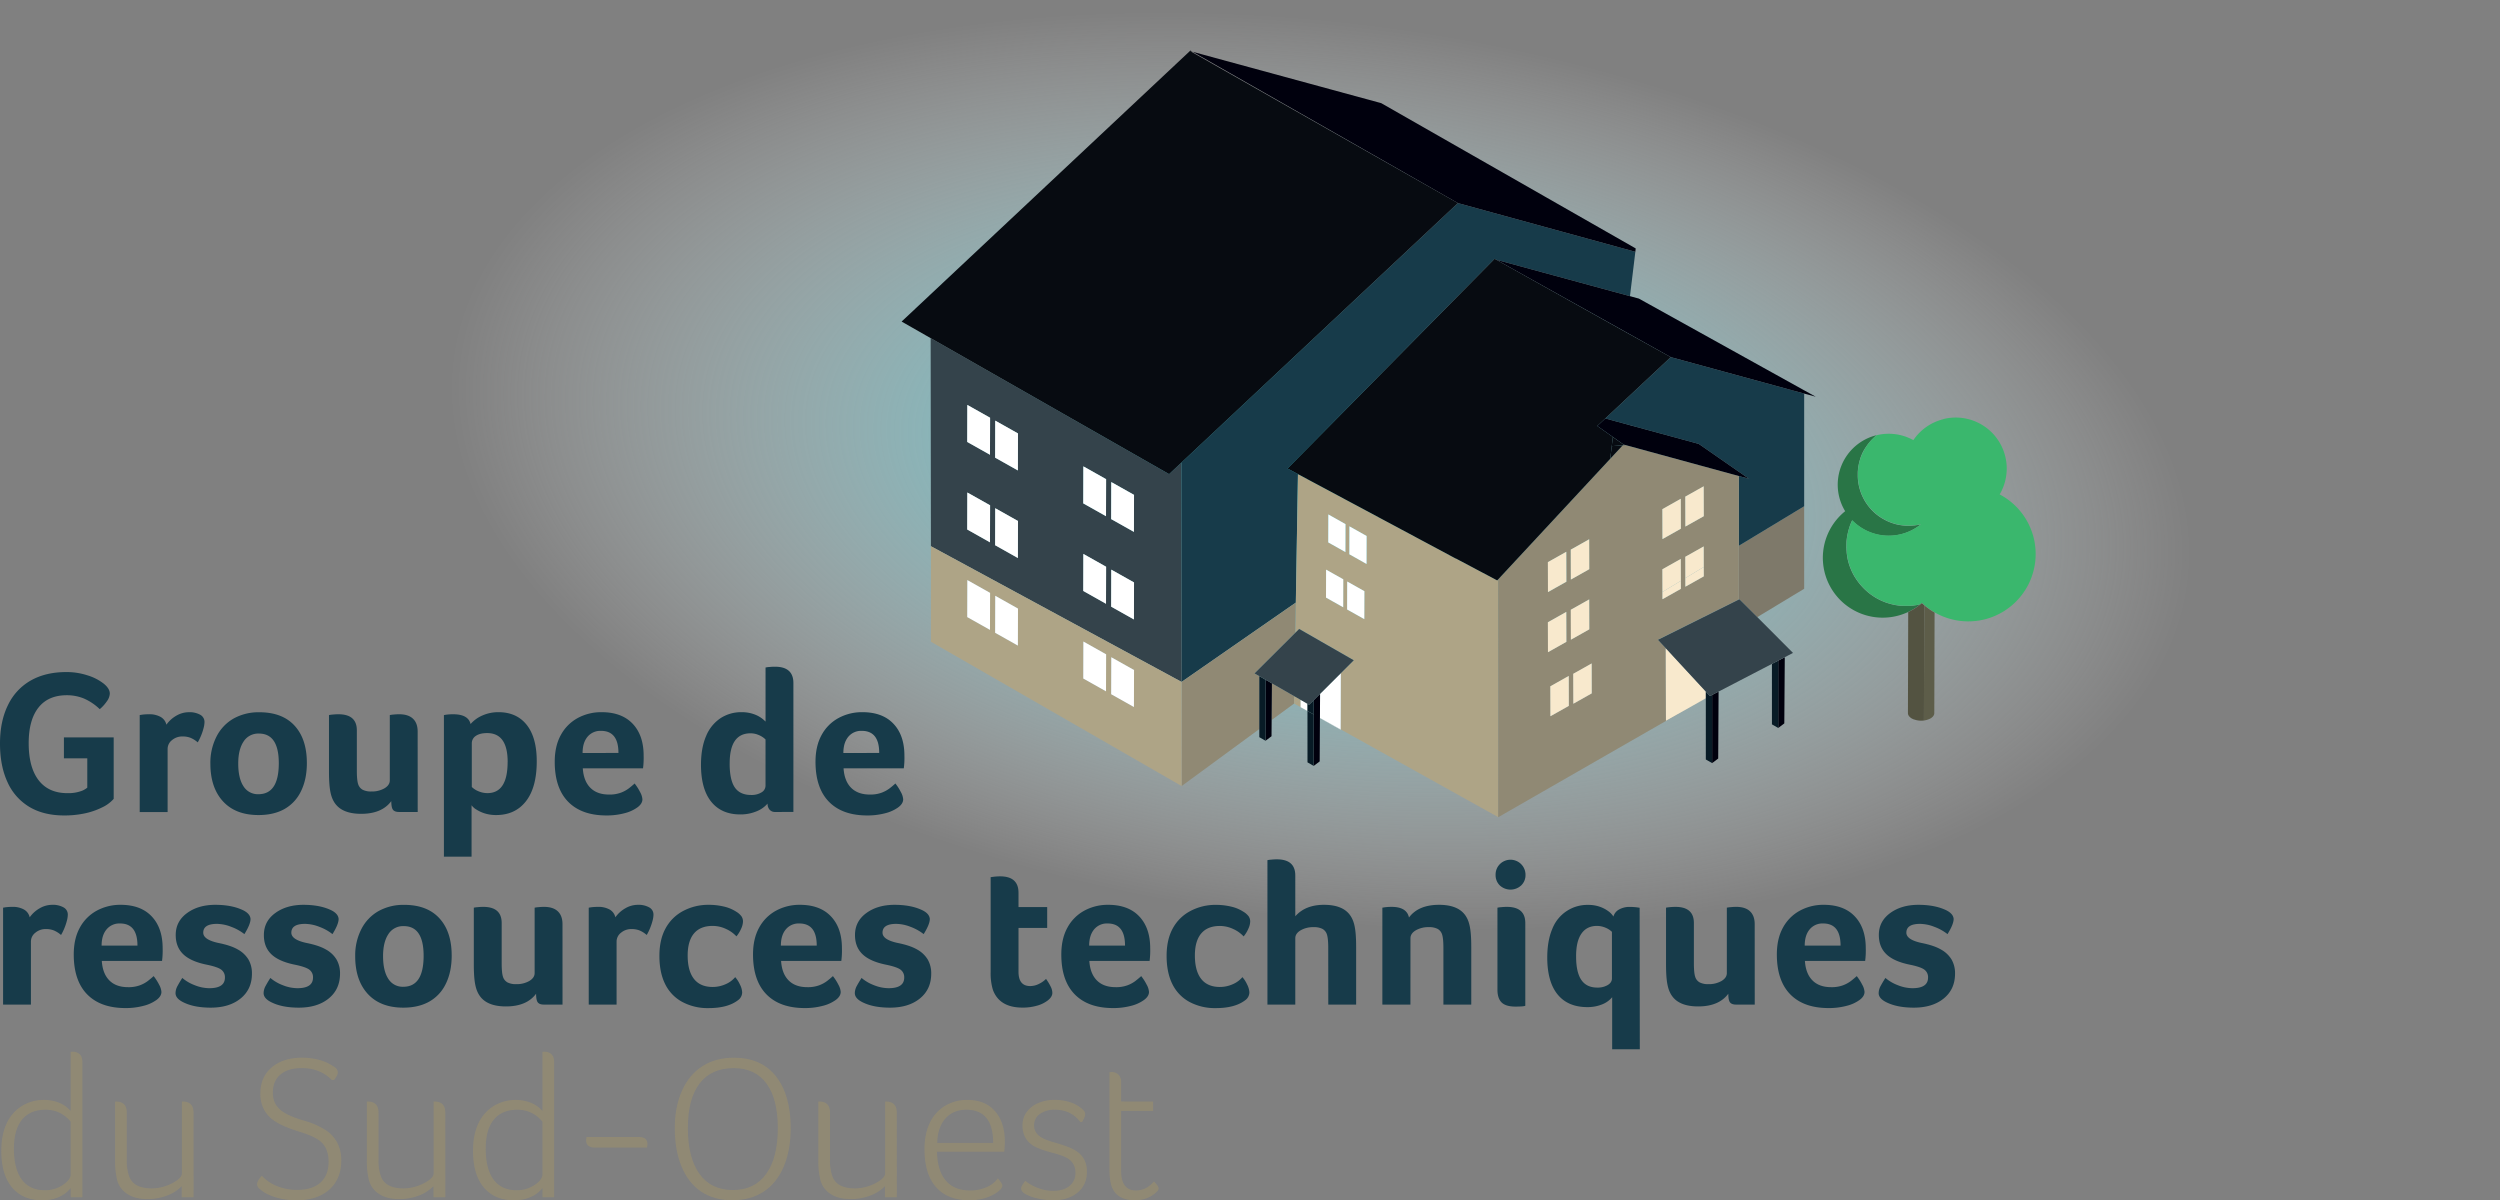 <svg xmlns="http://www.w3.org/2000/svg" xmlns:xlink="http://www.w3.org/1999/xlink" viewBox="0 0 1923.18 923.33"><rect x="0" y="0" width="1923.18" height="923.33" fill="#808080" stroke="none"/><defs><radialGradient id="D&#xE9;grad&#xE9;_sans_nom_2" cx="494.5" cy="729.98" r="824.63" gradientTransform="matrix(0, 0.82, -0.42, 0, 1321.51, -44.37)" gradientUnits="userSpaceOnUse"><stop offset="0" stop-color="#3cc1cd"></stop><stop offset="1" stop-color="#fff" stop-opacity="0"></stop></radialGradient></defs><g id="Layer_2" data-name="Layer 2"><g id="Calque_1" data-name="Calque 1"><ellipse cx="1015.99" cy="361.11" rx="344.35" ry="913.63" transform="translate(527.68 1322.46) rotate(-82.64)" style="fill:url(#D&#xE9;grad&#xE9;_sans_nom_2)"></ellipse><path d="M1474.67,465.45l-1.5.25-.63.1c-.61.08-1.22.15-1.84.21l-1,.07-1,.07-.83,0H1467c-.8,0-1.6,0-2.4,0l-.43,0-1.38-.08-.36,0c-1.46-.13-2.9-.32-4.32-.58l-.44-.08c-.45-.09-.89-.17-1.33-.27l-.32-.08c-.76-.17-1.52-.37-2.27-.58l-.76-.22-1-.31-1-.34-.79-.28c-.57-.21-1.14-.44-1.71-.68l-.51-.22-1.38-.63-.48-.23c-1.22-.59-2.42-1.24-3.59-1.94l-.24-.15c-.53-.32-1-.65-1.55-1l-.25-.17c-1.13-.76-2.22-1.57-3.28-2.44l-.42-.34-1.11-1-.48-.43c-.45-.41-.89-.83-1.33-1.26l-.65-.67c-.22-.23-.44-.45-.65-.68s-.53-.57-.78-.86l-.43-.5c-.79-.91-1.55-1.86-2.26-2.84l0,0c-.44-.6-.86-1.21-1.27-1.83-.07-.11-.14-.23-.22-.34-.32-.5-.64-1-1-1.53l-.41-.73c-.22-.39-.44-.78-.65-1.17s-.4-.78-.59-1.18c-.13-.25-.26-.51-.38-.76-.25-.55-.49-1.09-.73-1.64l-.15-.36a45.47,45.47,0,0,1-2.49-8.09c0-.06,0-.11,0-.16-.1-.5-.19-1-.28-1.5l0-.2c-.15-.89-.28-1.79-.37-2.69,0-.15,0-.29,0-.44q-.06-.57-.09-1.14l-.06-.84c0-.34,0-.68-.05-1s0-.87,0-1.3,0-.73,0-1.09,0-.88.05-1.32c0-.27,0-.53,0-.8,0-.42.06-.83.1-1.25,0-.24,0-.48.07-.72.07-.61.14-1.22.23-1.83l.12-.66c.06-.42.14-.83.22-1.25s.11-.57.17-.85.15-.7.24-1.05l.21-.9q.21-.79.45-1.59c.11-.39.24-.78.36-1.16,0-.13.08-.26.13-.39h0s0-.08,0-.12a45.75,45.75,0,0,1,2.07-5.1c.1-.21.21-.41.31-.61-.11.2-.19.42-.29.63a39.23,39.23,0,0,0,52.81,3.05c-.83.21-1.67.37-2.5.52l-.62.1c-.74.12-1.49.23-2.23.3a2.48,2.48,0,0,1-.27,0c-.89.09-1.77.14-2.66.17h-.15c-.76,0-1.52,0-2.27,0h-.45a37.39,37.39,0,0,1-5.3-.61l-.19,0a39.11,39.11,0,0,1-5-1.31l-.4-.13c-.71-.25-1.42-.51-2.12-.8l-.29-.11c-.74-.31-1.47-.65-2.2-1l-.58-.31c-.56-.28-1.1-.58-1.64-.89l-.59-.33c-.66-.4-1.31-.81-2-1.25l-.55-.39c-.52-.36-1-.74-1.52-1.13l-.51-.39c-.63-.52-1.25-1.05-1.86-1.61l-.24-.23c-.58-.54-1.14-1.09-1.68-1.66l-.23-.24a40.53,40.53,0,0,1-3-3.63v0q-.55-.76-1.08-1.56l-.19-.29-.14-.23-.1.09.1-.09c-.23-.36-.45-.71-.66-1.07h0c-.12-.2-.23-.41-.35-.62s-.38-.66-.55-1-.34-.66-.51-1-.21-.44-.32-.66c-.22-.46-.42-.93-.62-1.4l-.13-.3a39.06,39.06,0,0,1-2.39-8.32v-.06c-.15-.87-.27-1.75-.36-2.63,0,0,0-.07,0-.11-.09-.88-.15-1.75-.17-2.63,0-.1,0-.2,0-.3,0-.76,0-1.52,0-2.28,0-.15,0-.29,0-.43,0-.84.1-1.67.19-2.5,0-.12,0-.23,0-.34.09-.74.2-1.48.33-2.21,0-.16,0-.31.08-.46.16-.85.34-1.69.55-2.52l0,0c.21-.84.46-1.67.74-2.5a1,1,0,0,1,0-.14h0l0-.1a38.16,38.16,0,0,1,2-4.87c0-.1.1-.19.14-.29A39,39,0,0,1,1436,343l.22-.31c.45-.64.92-1.28,1.42-1.9l.14-.19c.54-.66,1.1-1.3,1.68-1.94l.3-.31q.72-.76,1.5-1.5l.43-.4c.61-.57,1.24-1.13,1.9-1.67a39.21,39.21,0,0,0-24.16,58.47l-.16.13a46,46,0,1,0,58.08,71.46q-1,.25-2,.45Z" style="fill:#297546"></path><path d="M1495.06,322.45a39.26,39.26,0,0,0-23.17,16.13,39,39,0,0,0-28.3-3.76c-.66.53-1.29,1.09-1.91,1.67l-.43.4q-.78.74-1.5,1.5l-.3.31c-.58.63-1.14,1.28-1.68,1.94l-.14.19c-.5.62-1,1.26-1.42,1.9l-.22.31a40.19,40.19,0,0,0-2.66,4.47c0,.1-.09.19-.14.29a38.41,38.41,0,0,0-2,4.87,2.25,2.25,0,0,0-.08.24c-.28.83-.53,1.66-.74,2.5l0,0c-.21.83-.39,1.67-.55,2.52,0,.15-.06.3-.08.46-.13.73-.24,1.47-.33,2.21,0,.11,0,.22,0,.34-.09.83-.15,1.66-.19,2.5,0,.14,0,.28,0,.43,0,.76,0,1.52,0,2.28,0,.1,0,.2,0,.3,0,.88.08,1.75.17,2.63,0,0,0,.07,0,.11.09.88.21,1.76.36,2.63v.06c.15.91.34,1.81.56,2.7a39.7,39.7,0,0,0,1.83,5.62l.13.3c.2.47.41.94.62,1.4.11.22.22.44.32.66s.33.66.51,1,.36.67.55,1,.23.42.35.62h0c.21.35.39.65.66,1.07h0l.14.23.19.29c.35.52.7,1.05,1.08,1.56v0q.6.81,1.23,1.59c.57.71,1.17,1.39,1.78,2l.23.24c.54.57,1.1,1.13,1.68,1.66l.24.23c.61.56,1.23,1.09,1.86,1.61l.51.39c.5.39,1,.77,1.52,1.13l.55.39c.64.44,1.29.85,2,1.25l.59.33c.54.31,1.08.61,1.64.89l.58.31c.73.35,1.46.69,2.2,1l.29.11c.7.29,1.41.55,2.12.8l.4.13a37.53,37.53,0,0,0,5,1.31l.19,0a37.39,37.39,0,0,0,5.3.61h.46c.75,0,1.5,0,2.26,0h.15c.89,0,1.77-.08,2.66-.17a2.48,2.48,0,0,0,.27,0c.74-.07,1.49-.18,2.23-.3l.62-.1c.83-.15,1.67-.31,2.5-.52a39.23,39.23,0,0,1-52.81-3.05,45.93,45.93,0,0,0-2.09,5.08c-.06.17-.11.35-.17.52-.12.38-.25.77-.36,1.16s-.31,1.06-.45,1.59l-.21.9c-.08.35-.17.7-.24,1.05s-.12.57-.17.85-.16.83-.22,1.25l-.12.66c-.09.61-.16,1.22-.23,1.83,0,.24,0,.48-.07.72,0,.42-.07.83-.1,1.25,0,.27,0,.53,0,.8,0,.44,0,.88-.05,1.32s0,.73,0,1.09,0,.86,0,1.3,0,.68.05,1l.06.84q0,.57.09,1.14c0,.15,0,.29,0,.44.1.9.22,1.8.37,2.69l0,.2c.09.5.18,1,.28,1.5,0,.05,0,.1,0,.16.1.5.22,1,.34,1.5a46.16,46.16,0,0,0,2.15,6.59l.15.36c.24.55.48,1.1.73,1.64.12.25.25.51.38.76.19.4.39.79.59,1.18s.43.78.65,1.17l.41.73c.31.51.63,1,1,1.53.08.11.15.23.22.34.41.62.83,1.23,1.27,1.83l0,0c.46.63.94,1.25,1.44,1.87.27.33.54.65.82,1l.43.5c.25.29.51.57.78.86s.43.45.65.68l.65.67c.44.43.88.85,1.33,1.26l.48.43,1.11,1,.42.34c1.06.86,2.15,1.68,3.28,2.44l.25.17c.51.34,1,.67,1.55,1l.24.15c1.17.7,2.37,1.35,3.59,1.94l.48.23,1.38.63.51.22c.57.24,1.14.46,1.71.68l.79.28,1,.34,1,.31.76.22c.75.21,1.51.41,2.27.58l.32.08c.44.1.88.19,1.33.27l.44.08c1.42.26,2.87.45,4.32.58l.36,0,1.38.08.43,0c.8,0,1.6,0,2.4,0h.91l.83,0,1-.07,1-.07c.62-.06,1.23-.13,1.84-.21l.63-.1,1.5-.25.63-.12q1-.19,2-.45l1.09-.91q.9.86,1.83,1.65a50.6,50.6,0,0,0,7.93,5.6,51.82,51.82,0,1,0,50-90.76,39.22,39.22,0,0,0-43.13-58" style="fill:#3ab76d"></path><path d="M49.17,583.34V567.26H87.46v47.28a27.24,27.24,0,0,1-9,6.62,55.85,55.85,0,0,1-13.32,4.57,74.47,74.47,0,0,1-15.68,1.58q-15.91,0-26.94-6.62A42.25,42.25,0,0,1,5.75,601.62Q0,589.17,0,572t6.15-29.62a42.88,42.88,0,0,1,17.57-18.91Q35.14,517,51.06,517a51.6,51.6,0,0,1,16.47,2.6A38.32,38.32,0,0,1,79.9,526q4.56,3.78,4.57,7.56a10.81,10.81,0,0,1-2.13,5.75,30.51,30.51,0,0,1-5.6,6.23,41.34,41.34,0,0,0-12.36-8.27,34.49,34.49,0,0,0-13-2.45q-14.34,0-21.82,9.54t-7.49,27.34q0,18.6,7.65,28.52t22.14,9.93a29.26,29.26,0,0,0,11.66-2,17.22,17.22,0,0,0,3.62-2.21V583.34Z" style="fill:#173b4a"></path><path d="M128,557.5a23.59,23.59,0,0,1,7.64-6.94,19.21,19.21,0,0,1,9.7-2.68,16.74,16.74,0,0,1,8.74,2,6.23,6.23,0,0,1,3.23,5.6,18.93,18.93,0,0,1-.71,4.65,44.32,44.32,0,0,1-1.89,5.67,38.18,38.18,0,0,1-2.6,5.28,20.66,20.66,0,0,0-5.67-3.55,16.77,16.77,0,0,0-6-1,12.25,12.25,0,0,0-8.12,2.83,8.56,8.56,0,0,0-3.38,6.78v48.54H107.47V550.09l1.89-.32a42,42,0,0,1,5.21-.31,17.52,17.52,0,0,1,8.9,2A9.11,9.11,0,0,1,128,557.5Z" style="fill:#173b4a"></path><path d="M236.06,587q0,12.45-4.49,21.59a31,31,0,0,1-12.76,13.79Q210.53,627,198.87,627q-17.66,0-27.34-10.56t-9.69-29a44.17,44.17,0,0,1,4.81-21,33.18,33.18,0,0,1,13.23-13.79,39.46,39.46,0,0,1,19.62-4.73q17.66,0,27.11,10.32T236.06,587Zm-21.59.16q0-22.85-15.28-22.85a13.34,13.34,0,0,0-11.82,6.15q-4.1,6.15-4.1,16.86,0,11.34,4,17.49a13,13,0,0,0,11.58,6.15Q214.47,610.92,214.47,587.12Z" style="fill:#173b4a"></path><path d="M321.32,624.63H307q-3.32,0-4.65-1.66c-.9-1.1-1.34-3.33-1.34-6.69q-7.26,9.76-23.17,9.77-10.08,0-15.91-3.94T254.34,610q-1.26-5.51-1.26-16.23V550.09a21.06,21.06,0,0,1,2.84-.4c1.57-.15,3-.23,4.41-.23q14.19,0,14.18,12.45v30.88q0,7.41,1,10.41a7.43,7.43,0,0,0,3.46,4.33,14.09,14.09,0,0,0,6.7,1.34,19.41,19.41,0,0,0,10.09-2.44q4.09-2.45,4.1-6.07V550.09a20.5,20.5,0,0,1,2.83-.4c1.58-.15,3-.23,4.41-.23q6.94,0,10.56,3.39t3.63,9.84Z" style="fill:#173b4a"></path><path d="M362,557a25.19,25.19,0,0,1,9.14-6.62,30,30,0,0,1,12.3-2.52q14,0,21.74,9.77t7.72,28.05q0,20-8.27,30.65T381.67,627a29.33,29.33,0,0,1-8.19-1.1,26.82,26.82,0,0,1-6.78-3,12.09,12.09,0,0,1-3.94-3.46V659H341.49V550.09l1.89-.32a41.88,41.88,0,0,1,5.2-.31Q360.24,549.46,362,557Zm28.53,29.16q0-22.23-15.76-22.22-5.52,0-8.67,2.12a6.75,6.75,0,0,0-3.15,5.91V605.4a15.71,15.71,0,0,0,5.36,3.39,17.55,17.55,0,0,0,6.62,1.34Q390.49,610.13,390.5,586.18Z" style="fill:#173b4a"></path><path d="M468.66,611.23a24.8,24.8,0,0,0,8.9-1.42,24.08,24.08,0,0,0,6.23-3.38c1.68-1.32,3.15-2.55,4.41-3.71a39.81,39.81,0,0,1,4.18,6.54,13.61,13.61,0,0,1,1.81,5.6c0,2.31-1.32,4.41-3.94,6.3a29,29,0,0,1-10.09,4.49,53.34,53.34,0,0,1-13.55,1.66q-19.23,0-29.55-10.56T426.74,586q0-12,4.65-20.49a32.35,32.35,0,0,1,12.92-13.08,37.71,37.71,0,0,1,18.52-4.57q15.44,0,23.87,8.91t8.43,24.5a61.47,61.47,0,0,1-.47,9.77H448.33q.63,9.78,5.83,15T468.66,611.23Zm7.09-32q0-17-13.4-17a12.8,12.8,0,0,0-10.4,4.57q-3.78,4.58-3.78,12.45Z" style="fill:#173b4a"></path><path d="M596.3,624.63a5.42,5.42,0,0,1-4.25-1.74,6.75,6.75,0,0,1-1.58-4.72,21.84,21.84,0,0,1-8.75,6.06,31.83,31.83,0,0,1-12.21,2.29q-14.5,0-22.37-9.77t-7.89-28.37q0-12.92,3.87-22a30.24,30.24,0,0,1,11-13.79,28.88,28.88,0,0,1,16.39-4.73,27.77,27.77,0,0,1,10.4,1.89,22.57,22.57,0,0,1,8,5.36v-41.6a14.53,14.53,0,0,1,2.75-.39c1.63-.16,3.13-.24,4.49-.24q14.19,0,14.19,12.6v99.13Zm-35-37.35q0,12.76,4,18.52t12.52,5.75a14.55,14.55,0,0,0,8-2,6,6,0,0,0,3.08-5.28V568.84a16.55,16.55,0,0,0-5.21-3.39,16,16,0,0,0-6.3-1.34Q561.32,564.11,561.32,587.28Z" style="fill:#173b4a"></path><path d="M669.26,611.23a24.86,24.86,0,0,0,8.91-1.42,24,24,0,0,0,6.22-3.38c1.68-1.32,3.15-2.55,4.41-3.71a39.81,39.81,0,0,1,4.18,6.54,13.46,13.46,0,0,1,1.81,5.6q0,3.46-3.94,6.3a29,29,0,0,1-10.08,4.49,53.48,53.48,0,0,1-13.56,1.66q-19.22,0-29.54-10.56T627.34,586q0-12,4.65-20.49a32.31,32.31,0,0,1,12.93-13.08,37.68,37.68,0,0,1,18.51-4.57q15.45,0,23.88,8.91t8.43,24.5a61.47,61.47,0,0,1-.47,9.77H648.93q.63,9.78,5.84,15T669.26,611.23Zm7.09-32q0-17-13.39-17a12.79,12.79,0,0,0-10.4,4.57q-3.78,4.58-3.78,12.45Z" style="fill:#173b4a"></path><path d="M22.85,705.67a23.63,23.63,0,0,1,7.65-6.94,19.15,19.15,0,0,1,9.69-2.68,16.74,16.74,0,0,1,8.74,2,6.23,6.23,0,0,1,3.23,5.6,18.93,18.93,0,0,1-.71,4.65,44.32,44.32,0,0,1-1.89,5.67,38.18,38.18,0,0,1-2.6,5.28,20.66,20.66,0,0,0-5.67-3.55,16.77,16.77,0,0,0-6-1,12.21,12.21,0,0,0-8.12,2.84,8.55,8.55,0,0,0-3.38,6.77V772.8H2.37V698.26l1.88-.32a44.07,44.07,0,0,1,5.21-.31,17.52,17.52,0,0,1,8.9,2A9.11,9.11,0,0,1,22.85,705.67Z" style="fill:#173b4a"></path><path d="M98.65,759.4a24.8,24.8,0,0,0,8.9-1.42,24.08,24.08,0,0,0,6.23-3.38c1.68-1.32,3.15-2.55,4.41-3.71a39.81,39.81,0,0,1,4.18,6.54,13.61,13.61,0,0,1,1.81,5.6c0,2.31-1.32,4.41-3.94,6.3a29,29,0,0,1-10.09,4.49,52.9,52.9,0,0,1-13.55,1.66q-19.23,0-29.55-10.56T56.73,734.19q0-12,4.65-20.49A32.35,32.35,0,0,1,74.3,700.62a37.74,37.74,0,0,1,18.52-4.57q15.44,0,23.87,8.91t8.43,24.5a61.47,61.47,0,0,1-.47,9.77H78.32q.63,9.78,5.83,15T98.65,759.4Zm7.09-32q0-17-13.4-17A12.78,12.78,0,0,0,81.94,715q-3.78,4.56-3.78,12.44Z" style="fill:#173b4a"></path><path d="M192.73,706.93q0,4.1-4.73,11.66a36.79,36.79,0,0,0-10.09-5.6,31.17,31.17,0,0,0-11-2.28q-10.56,0-10.56,6.78,0,5.35,11.51,7.87,9.6,1.9,15,5a21.9,21.9,0,0,1,8.19,7.64,21,21,0,0,1,2.76,11q0,12-8.67,19.07t-23,7.09q-11.82,0-19.7-3.47-7.41-3.15-7.41-7.72a11.78,11.78,0,0,1,1.58-5.59q1.58-2.91,3.62-6.07a32.27,32.27,0,0,0,9.62,5.6,30.62,30.62,0,0,0,11.18,2.28q12,0,12-8.19a7.14,7.14,0,0,0-2.84-6.07q-2.83-2.13-11.34-3.86-12.3-2.52-18-8.12t-5.67-14.73q0-10.41,8.67-16.78t21.74-6.39q11.67,0,19.86,3.47Q192.41,702.36,192.73,706.93Z" style="fill:#173b4a"></path><path d="M260.49,706.93q0,4.1-4.73,11.66a36.88,36.88,0,0,0-10.08-5.6,31.25,31.25,0,0,0-11-2.28q-10.56,0-10.56,6.78,0,5.35,11.5,7.87,9.61,1.9,15,5a21.83,21.83,0,0,1,8.19,7.64,21,21,0,0,1,2.76,11q0,12-8.67,19.07t-23,7.09q-11.82,0-19.7-3.47-7.41-3.15-7.41-7.72a11.78,11.78,0,0,1,1.58-5.59q1.58-2.91,3.62-6.07a32.27,32.27,0,0,0,9.62,5.6,30.62,30.62,0,0,0,11.18,2.28q12,0,12-8.19a7.16,7.16,0,0,0-2.83-6.07q-2.85-2.13-11.35-3.86-12.3-2.52-18-8.12T203,719.22q0-10.41,8.67-16.78t21.75-6.39q11.66,0,19.85,3.47Q260.17,702.36,260.49,706.93Z" style="fill:#173b4a"></path><path d="M347.47,735.14q0,12.45-4.49,21.59a31,31,0,0,1-12.76,13.78q-8.28,4.65-19.94,4.65-17.64,0-27.34-10.56t-9.69-29a44.17,44.17,0,0,1,4.81-21,33.14,33.14,0,0,1,13.24-13.79,39.41,39.41,0,0,1,19.62-4.73q17.64,0,27.1,10.33T347.47,735.14Zm-21.59.15q0-22.85-15.28-22.85a13.34,13.34,0,0,0-11.82,6.15q-4.09,6.15-4.1,16.86,0,11.34,4,17.49a13,13,0,0,0,11.58,6.15Q325.88,759.09,325.88,735.29Z" style="fill:#173b4a"></path><path d="M432.73,772.8H418.39q-3.31,0-4.65-1.66t-1.34-6.69q-7.26,9.76-23.17,9.77-10.08,0-15.91-3.94t-7.57-12.14q-1.26-5.5-1.26-16.23V698.26a20.08,20.08,0,0,1,2.84-.39,43.8,43.8,0,0,1,4.41-.24q14.19,0,14.19,12.45V741c0,4.95.34,8.41,1,10.41a7.44,7.44,0,0,0,3.47,4.33,13.9,13.9,0,0,0,6.69,1.34,19.39,19.39,0,0,0,10.09-2.44q4.1-2.45,4.1-6.07V698.26a19.57,19.57,0,0,1,2.83-.39,44,44,0,0,1,4.41-.24q6.94,0,10.56,3.39t3.63,9.85Z" style="fill:#173b4a"></path><path d="M473.38,705.67a23.73,23.73,0,0,1,7.65-6.94,19.15,19.15,0,0,1,9.69-2.68,16.71,16.71,0,0,1,8.74,2,6.22,6.22,0,0,1,3.24,5.6,19.43,19.43,0,0,1-.71,4.65,46,46,0,0,1-1.9,5.67,37.08,37.08,0,0,1-2.6,5.28,20.37,20.37,0,0,0-5.67-3.55,16.73,16.73,0,0,0-6-1,12.18,12.18,0,0,0-8.11,2.84,8.56,8.56,0,0,0-3.39,6.77V772.8H452.9V698.26l1.89-.32a43.9,43.9,0,0,1,5.2-.31,17.52,17.52,0,0,1,8.9,2A9.08,9.08,0,0,1,473.38,705.67Z" style="fill:#173b4a"></path><path d="M548.08,759.25a24.24,24.24,0,0,0,10.08-2.13,19.68,19.68,0,0,0,7.41-5.44,23.24,23.24,0,0,1,3.63,5.68,14.72,14.72,0,0,1,1.73,6,7.5,7.5,0,0,1-3.31,6.15q-7.89,6-22.53,6a41.34,41.34,0,0,1-20.34-4.81A31.18,31.18,0,0,1,511.67,757q-4.41-8.9-4.41-21.67,0-12.6,4.81-21.27A32.66,32.66,0,0,1,525.7,700.7a41,41,0,0,1,19.39-4.65,50.14,50.14,0,0,1,11.81,1.34,29.36,29.36,0,0,1,9.3,3.86,14.12,14.12,0,0,1,4.18,3.63,7.09,7.09,0,0,1,1.18,4.1,14.18,14.18,0,0,1-1.42,5.43,24.74,24.74,0,0,1-3.62,5.91,24.87,24.87,0,0,0-8.12-5.75,24.13,24.13,0,0,0-10.16-2.29q-9.47,0-14.34,5.76T529,735q0,11.82,4.81,18T548.08,759.25Z" style="fill:#173b4a"></path><path d="M621.2,759.4a24.8,24.8,0,0,0,8.9-1.42,24.08,24.08,0,0,0,6.23-3.38c1.68-1.32,3.15-2.55,4.41-3.71a39.81,39.81,0,0,1,4.18,6.54,13.61,13.61,0,0,1,1.81,5.6c0,2.31-1.32,4.41-3.94,6.3a29,29,0,0,1-10.09,4.49,52.9,52.9,0,0,1-13.55,1.66q-19.23,0-29.55-10.56t-10.32-30.73q0-12,4.65-20.49a32.35,32.35,0,0,1,12.92-13.08,37.74,37.74,0,0,1,18.52-4.57q15.43,0,23.87,8.91t8.43,24.5a61.47,61.47,0,0,1-.47,9.77H600.87q.63,9.78,5.83,15T621.2,759.4Zm7.09-32q0-17-13.4-17a12.78,12.78,0,0,0-10.4,4.57q-3.78,4.56-3.78,12.44Z" style="fill:#173b4a"></path><path d="M715.28,706.93q0,4.1-4.73,11.66a37.09,37.09,0,0,0-10.09-5.6,31.21,31.21,0,0,0-11-2.28q-10.56,0-10.56,6.78,0,5.35,11.5,7.87,9.61,1.9,15,5a21.86,21.86,0,0,1,8.2,7.64,21,21,0,0,1,2.76,11q0,12-8.67,19.07t-23,7.09q-11.82,0-19.7-3.47-7.39-3.15-7.4-7.72a11.76,11.76,0,0,1,1.57-5.59q1.58-2.91,3.63-6.07a32.21,32.21,0,0,0,9.61,5.6,30.71,30.71,0,0,0,11.19,2.28q12,0,12-8.19a7.14,7.14,0,0,0-2.84-6.07q-2.84-2.13-11.35-3.86-12.28-2.52-18-8.12t-5.67-14.73q0-10.41,8.66-16.78t21.75-6.39q11.66,0,19.85,3.47C712.65,701.41,715.06,703.88,715.28,706.93Z" style="fill:#173b4a"></path><path d="M763.81,761.45a43.68,43.68,0,0,1-1.73-13.55V674.78l2.36-.32a45,45,0,0,1,4.89-.31q14.17,0,14.18,12.61v11h22.06v16.07H783.51v33.72q0,11,9,11A15,15,0,0,0,799,757a20.19,20.19,0,0,0,5.68-3.94,41.87,41.87,0,0,1,3.86,6.46,10.9,10.9,0,0,1,1,4.26q0,3-3.31,5.67a23.59,23.59,0,0,1-8.43,4.17,39.37,39.37,0,0,1-11.11,1.5Q768.86,775.16,763.81,761.45Z" style="fill:#173b4a"></path><path d="M858.36,759.4a24.89,24.89,0,0,0,8.91-1.42,24,24,0,0,0,6.22-3.38c1.68-1.32,3.15-2.55,4.41-3.71a39.81,39.81,0,0,1,4.18,6.54,13.46,13.46,0,0,1,1.81,5.6c0,2.31-1.32,4.41-3.94,6.3a29,29,0,0,1-10.08,4.49,53,53,0,0,1-13.56,1.66q-19.21,0-29.55-10.56t-10.32-30.73q0-12,4.65-20.49A32.31,32.31,0,0,1,834,700.62a37.68,37.68,0,0,1,18.51-4.57q15.45,0,23.88,8.91t8.43,24.5a61.47,61.47,0,0,1-.47,9.77H838q.63,9.78,5.83,15T858.36,759.4Zm7.09-32q0-17-13.39-17a12.76,12.76,0,0,0-10.4,4.57q-3.78,4.56-3.79,12.44Z" style="fill:#173b4a"></path><path d="M938.26,759.25a24.24,24.24,0,0,0,10.08-2.13,19.68,19.68,0,0,0,7.41-5.44,23.24,23.24,0,0,1,3.63,5.68,14.72,14.72,0,0,1,1.73,6,7.5,7.5,0,0,1-3.31,6.15q-7.89,6-22.53,6a41.34,41.34,0,0,1-20.34-4.81A31.18,31.18,0,0,1,901.85,757q-4.41-8.9-4.41-21.67,0-12.6,4.81-21.27a32.66,32.66,0,0,1,13.63-13.32,41,41,0,0,1,19.39-4.65,50.14,50.14,0,0,1,11.81,1.34,29.36,29.36,0,0,1,9.3,3.86,14.12,14.12,0,0,1,4.18,3.63,7.09,7.09,0,0,1,1.18,4.1,14.18,14.18,0,0,1-1.42,5.43,24.74,24.74,0,0,1-3.62,5.91,24.87,24.87,0,0,0-8.12-5.75,24.13,24.13,0,0,0-10.16-2.29q-9.46,0-14.34,5.76T919.19,735q0,11.82,4.81,18T938.26,759.25Z" style="fill:#173b4a"></path><path d="M1021.78,729.3c0-4.93-.35-8.4-1-10.4a7.44,7.44,0,0,0-3.47-4.33,14.06,14.06,0,0,0-6.7-1.34,19.35,19.35,0,0,0-10.08,2.44c-2.73,1.63-4.1,3.66-4.1,6.07V772.8H975V661.7a20.08,20.08,0,0,1,2.84-.39,43.64,43.64,0,0,1,4.41-.24q14.19,0,14.18,12.45v31.36q7.73-8.82,22.06-8.83,10.1,0,15.92,3.94t7.57,12.14c.84,3.68,1.26,9.08,1.26,16.23V772.8h-21.43Z" style="fill:#173b4a"></path><path d="M1085,772.8h-21.59V698.26l1.89-.32a43.9,43.9,0,0,1,5.2-.31q11.65,0,13.39,8.19,7.25-9.77,23.17-9.77,10.08,0,15.92,3.94t7.56,12.14c.84,3.68,1.26,9.08,1.26,16.23V772.8h-21.43V729.3q0-7.39-1-10.4a7.43,7.43,0,0,0-3.46-4.33,14.06,14.06,0,0,0-6.7-1.34,19.39,19.39,0,0,0-10.09,2.44c-2.73,1.63-4.09,3.66-4.09,6.07Z" style="fill:#173b4a"></path><path d="M1173.53,673a10.86,10.86,0,0,1-3.31,8.12,12.11,12.11,0,0,1-16.47,0,11,11,0,0,1-3.23-8.12,11.29,11.29,0,0,1,3.23-8.19,11.55,11.55,0,0,1,19.78,8.19Zm-.16,100.7c-.73.42-3.26.64-7.56.64q-7.41,0-10.64-3.16t-3.23-9.92v-63a20.08,20.08,0,0,1,2.84-.39,43.64,43.64,0,0,1,4.41-.24q14.18,0,14.18,12.45Z" style="fill:#173b4a"></path><path d="M1261.46,807.15h-21.27v-40a19.29,19.29,0,0,1-8,5.6,29.51,29.51,0,0,1-11,2q-15,0-22.93-9.69t-8-28.29q0-13.08,3.86-22.14a28.89,28.89,0,0,1,27.81-18.52,26.25,26.25,0,0,1,8.28,1.27,24,24,0,0,1,6.85,3.46,13.86,13.86,0,0,1,4.1,4.26,8.84,8.84,0,0,1,4.33-5.44,16.26,16.26,0,0,1,8.28-2,50,50,0,0,1,5.2.31l2.36.32Zm-49-71.23q0,12,4,17.89t12.21,5.91a15.34,15.34,0,0,0,8.2-2c2.1-1.31,3.15-3,3.15-5V716.85a15.36,15.36,0,0,0-5.2-3.3,16.88,16.88,0,0,0-6.31-1.27q-7.87,0-12,6T1212.45,735.92Z" style="fill:#173b4a"></path><path d="M1349.87,772.8h-14.34q-3.32,0-4.65-1.66c-.9-1.1-1.34-3.33-1.34-6.69q-7.26,9.76-23.17,9.77-10.08,0-15.91-3.94t-7.57-12.14q-1.26-5.5-1.26-16.23V698.26a20.08,20.08,0,0,1,2.84-.39,43.8,43.8,0,0,1,4.41-.24q14.19,0,14.18,12.45V741c0,4.95.34,8.41,1,10.41a7.43,7.43,0,0,0,3.46,4.33,14,14,0,0,0,6.7,1.34,19.39,19.39,0,0,0,10.09-2.44q4.1-2.45,4.1-6.07V698.26a19.57,19.57,0,0,1,2.83-.39,44,44,0,0,1,4.41-.24q6.94,0,10.56,3.39t3.63,9.85Z" style="fill:#173b4a"></path><path d="M1408.8,759.4a24.86,24.86,0,0,0,8.91-1.42,24,24,0,0,0,6.22-3.38c1.68-1.32,3.15-2.55,4.41-3.71a39.81,39.81,0,0,1,4.18,6.54,13.46,13.46,0,0,1,1.81,5.6q0,3.47-3.94,6.3a29,29,0,0,1-10.08,4.49,53,53,0,0,1-13.56,1.66q-19.21,0-29.54-10.56t-10.33-30.73q0-12,4.65-20.49a32.31,32.31,0,0,1,12.93-13.08,37.68,37.68,0,0,1,18.51-4.57q15.45,0,23.88,8.91t8.43,24.5a61.47,61.47,0,0,1-.47,9.77h-46.34q.63,9.78,5.84,15T1408.8,759.4Zm7.09-32q0-17-13.39-17a12.76,12.76,0,0,0-10.4,4.57q-3.78,4.56-3.78,12.44Z" style="fill:#173b4a"></path><path d="M1502.88,706.93q0,4.1-4.72,11.66a37.09,37.09,0,0,0-10.09-5.6,31.25,31.25,0,0,0-11-2.28q-10.56,0-10.56,6.78,0,5.35,11.5,7.87,9.62,1.9,15,5a21.86,21.86,0,0,1,8.2,7.64,21.07,21.07,0,0,1,2.75,11q0,12-8.66,19.07t-23,7.09q-11.82,0-19.7-3.47-7.41-3.15-7.4-7.72a11.76,11.76,0,0,1,1.57-5.59q1.58-2.91,3.63-6.07a32.21,32.21,0,0,0,9.61,5.6,30.67,30.67,0,0,0,11.19,2.28q12,0,12-8.19a7.13,7.13,0,0,0-2.83-6.07q-2.83-2.13-11.35-3.86-12.29-2.52-18-8.12t-5.68-14.73q0-10.41,8.67-16.78t21.75-6.39q11.65,0,19.85,3.47Q1502.57,702.36,1502.88,706.93Z" style="fill:#173b4a"></path><path d="M54.37,809.24a2.84,2.84,0,0,1,.87-.15h.7a7.36,7.36,0,0,1,5.44,2q2,2,2,5.91V921h-9v-7.09a22.19,22.19,0,0,1-8.91,6.86,30.84,30.84,0,0,1-12.84,2.59q-15,0-23.32-9.84T1,885.36q0-12.6,4.17-21.28a31,31,0,0,1,11.74-13.31,31.85,31.85,0,0,1,17-4.65A31.64,31.64,0,0,1,44.68,848a24,24,0,0,1,6.69,3.78,28.37,28.37,0,0,1,3,2.84ZM10.72,883.63q0,15.58,6.06,23.79t17.73,8.19a24.52,24.52,0,0,0,13.4-3.78q6-3.78,6.46-8v-41q-7.73-9.14-19.23-9.14-12,0-18.2,7.64T10.72,883.63Z" style="fill:#908974"></path><path d="M148.92,921h-9.14v-8.51a30.72,30.72,0,0,1-11.5,7.33,42.45,42.45,0,0,1-15,2.6q-9.76,0-15.91-4.33a18,18,0,0,1-7.57-11.74,60.84,60.84,0,0,1-1.26-14V847.38h.63q8.36,0,8.36,8.51v36.4a37,37,0,0,0,1.57,11.82q3,10.1,17.81,10.09a34.75,34.75,0,0,0,19.7-6.54c2.2-1.74,3.31-3.39,3.31-5V847.38h.63q8.34,0,8.35,8.67Z" style="fill:#908974"></path><path d="M201.39,904.43a31.73,31.73,0,0,0,11.74,8,40.5,40.5,0,0,0,15.37,2.91q11.82,0,18-5.6T252.77,894a25,25,0,0,0-1.9-10.24,16.85,16.85,0,0,0-6.46-7.25q-4.56-3-13.86-5.83-12.13-3.78-18.28-7.64a25.22,25.22,0,0,1-9.06-9.22,25.9,25.9,0,0,1-2.92-12.61q0-12.76,8.82-20.17t23.49-7.4a52.2,52.2,0,0,1,12.45,1.57,36.41,36.41,0,0,1,8.35,3.23,49.06,49.06,0,0,1,4.41,2.76,4.8,4.8,0,0,1,2.05,3.94q0,1.89-2.84,5.67h-1.73q-9.14-9.14-23-9.14-10.87,0-16.63,5T209.9,840.6a17.57,17.57,0,0,0,2.21,9,19.58,19.58,0,0,0,7.33,6.77q5.12,3,14.89,5.83a60.75,60.75,0,0,1,16.07,7.09,26.53,26.53,0,0,1,9.14,9.93,28.88,28.88,0,0,1,3,13.4q0,14.34-9.22,22.53t-25.14,8.19a53.89,53.89,0,0,1-16.94-2.52q-7.63-2.5-11.27-6.14a4.46,4.46,0,0,1-2.2-3.63Q197.77,908.52,201.39,904.43Z" style="fill:#908974"></path><path d="M342.59,921h-9.14v-8.51a30.72,30.72,0,0,1-11.5,7.33,42.43,42.43,0,0,1-15,2.6q-9.78,0-15.92-4.33a18,18,0,0,1-7.56-11.74,60.29,60.29,0,0,1-1.26-14V847.38h.63q8.34,0,8.35,8.51v36.4a36.67,36.67,0,0,0,1.58,11.82q3,10.1,17.8,10.09a34.75,34.75,0,0,0,19.7-6.54c2.2-1.74,3.31-3.39,3.31-5V847.38h.63q8.36,0,8.35,8.67Z" style="fill:#908974"></path><path d="M417.29,809.24a2.83,2.83,0,0,1,.86-.15h.71a7.38,7.38,0,0,1,5.44,2q2,2,2,5.91V921h-9v-7.09a22.19,22.19,0,0,1-8.91,6.86,30.84,30.84,0,0,1-12.84,2.59q-15,0-23.32-9.84t-8.35-28.13q0-12.6,4.17-21.28a31,31,0,0,1,11.74-13.31A32.82,32.82,0,0,1,407.6,848a24,24,0,0,1,6.69,3.78,28.37,28.37,0,0,1,3,2.84Zm-43.65,74.39q0,15.58,6.06,23.79t17.73,8.19a24.52,24.52,0,0,0,13.4-3.78q6-3.78,6.46-8v-41q-7.73-9.14-19.23-9.14-12,0-18.2,7.64T373.64,883.63Z" style="fill:#908974"></path><path d="M458,882.84q-7.09,0-7.1-5.52a10.15,10.15,0,0,1,.08-1.34c.05-.37.13-.81.24-1.34h39.55c2.63,0,4.49.45,5.6,1.34a5.07,5.07,0,0,1,1.65,4.18,11.81,11.81,0,0,1-.08,1.41,9.17,9.17,0,0,1-.24,1.27Z" style="fill:#908974"></path><path d="M608.28,867.71q0,17.17-5.44,29.86t-15.52,19.22q-10.08,6.54-24.11,6.54t-24-6.77q-9.85-6.76-15-19.38t-5.12-29.32q0-16.54,5.59-28.91t15.76-18.83q10.17-6.47,24.19-6.46,21,0,32.3,14.34T608.28,867.71Zm-9.93.15q0-22.36-8.67-34.27t-25.21-11.9q-17.34,0-26.32,11.82t-9,34.35q0,22.7,8.91,35.15t25.76,12.45q16.7,0,25.61-12.45T598.35,867.86Z" style="fill:#908974"></path><path d="M689.91,921h-9.14v-8.51a30.72,30.72,0,0,1-11.5,7.33,42.43,42.43,0,0,1-15,2.6q-9.78,0-15.92-4.33a18,18,0,0,1-7.56-11.74,60.2,60.2,0,0,1-1.27-14V847.38h.64q8.34,0,8.35,8.51v36.4a37,37,0,0,0,1.57,11.82q3,10.1,17.81,10.09a34.75,34.75,0,0,0,19.7-6.54c2.2-1.74,3.31-3.39,3.31-5V847.38h.63q8.34,0,8.35,8.67Z" style="fill:#908974"></path><path d="M771.07,912q0,2.37-4.1,5.28a31.33,31.33,0,0,1-9.61,4.49,41.71,41.71,0,0,1-11.51,1.57q-16.86,0-25.76-10.08t-8.91-29.31q0-11.82,4.18-20.33a30.08,30.08,0,0,1,11.74-13,32.74,32.74,0,0,1,17-4.49q13.71,0,21.27,8.59T773,878a74.33,74.33,0,0,1-.47,8H720.8q.32,14.49,6.77,22.14t18.6,7.64a30.58,30.58,0,0,0,12.92-2.6,20.22,20.22,0,0,0,8.51-6.7Q771.07,910.42,771.07,912ZM764,879.21q0-25.53-20.65-25.53-10.08,0-16.07,6.78T721,879.21Z" style="fill:#908974"></path><path d="M811.41,853.68A19.12,19.12,0,0,0,800,856.91a10.4,10.4,0,0,0-4.49,8.91,9.82,9.82,0,0,0,1.5,5.36,13.21,13.21,0,0,0,4.89,4.25q3.38,1.89,11.58,4.1,4.1,1.26,8.11,2.76a31.29,31.29,0,0,1,7.25,3.78,17.42,17.42,0,0,1,5.28,6.06,19.65,19.65,0,0,1,2,9.46q0,9.93-7.17,15.84t-18.52,5.9a52.78,52.78,0,0,1-13-1.57,31.33,31.33,0,0,1-9.53-3.78c-1.58-1.16-2.37-2.37-2.37-3.62a4.9,4.9,0,0,1,.71-2.37,40.21,40.21,0,0,1,2.45-3.62,34.54,34.54,0,0,0,9.61,5.43,32,32,0,0,0,11.82,2.29q7.88,0,12.53-3.7a12.5,12.5,0,0,0,4.64-10.33,12.18,12.18,0,0,0-6.69-11.34q-3.55-2.06-12.37-4.26-9.62-2.67-13.64-5.28a16.9,16.9,0,0,1-6-6.38,19.13,19.13,0,0,1-2-9,17.09,17.09,0,0,1,3.23-10.4,21.07,21.07,0,0,1,8.9-6.86,31.11,31.11,0,0,1,12.45-2.44,38.39,38.39,0,0,1,11.82,1.73,25.34,25.34,0,0,1,8.82,4.73q3,2.2,3,4.57a6.56,6.56,0,0,1-.71,2.76c-.47,1-1,2.07-1.65,3.23h-1.42Q824,853.68,811.41,853.68Z" style="fill:#908974"></path><path d="M887.05,847.38v7.25H862.47V900.8q0,15,11.5,15a16.71,16.71,0,0,0,10.09-3.47,22,22,0,0,0,3.62-3.46c2.42,2.42,3.62,4.2,3.62,5.36s-1,2.39-3,4a22.34,22.34,0,0,1-6.93,3.79,25.39,25.39,0,0,1-8.2,1.33q-14.34,0-18.12-11-1.57-4.72-1.58-13.07V824.84a7.72,7.72,0,0,1,1.42-.15,7.46,7.46,0,0,1,5.52,2,8.12,8.12,0,0,1,2.05,6v14.66Z" style="fill:#908974"></path><polygon points="990.47 360.42 1149.77 199.1 1151.08 199.83 1253.89 227.83 1258.03 193.71 1121.52 156.24 908.79 355.87 908.95 524.57 996.82 463.56 998.45 364.69 990.47 360.42" style="fill:#173b4a"></polygon><path d="M899.35,364.73,715.93,260.11l.2,160.08L908.94,524.57l-.16-168.69ZM761.56,417.19l-17.5-9.85.08-28.47,17.51,9.84Zm0-67.36L744.06,340l.08-28.48,17.51,9.85ZM783,429.27l-17.5-9.85.08-28.47,17.5,9.84Zm0-67.37-17.5-9.84.08-28.48,17.5,9.85Zm67.8,102.56-17.5-9.85.08-28.48,17.5,9.85Zm0-67.37-17.5-9.85.08-28.48,17.5,9.85Zm21.47,79.44-17.51-9.84.09-28.48,17.5,9.85Zm0-67.36-17.51-9.85.09-28.48,17.5,9.85Z" style="fill:#34434b"></path><polyline points="908.79 355.87 1121.52 156.24 1113.47 151.68 1112.13 150.91 915.57 39.32 917.42 39.83 915.75 38.88 693.59 247.37 715.92 260.11 715.93 260.11 899.35 364.73 908.78 355.88" style="fill:#070b11"></polyline><polygon points="1257.01 190.37 1062.53 79.35 917.42 39.83 1112.21 150.93 1113.55 151.69 1121.52 156.24 1258.03 193.71 1258.03 193.7 1258.29 191.12 1258.29 191.1 1257.01 190.37" style="fill:#00000d"></polygon><polygon points="1337.69 461.14 1338.07 460.95 1351.84 474.72 1387.9 452.92 1387.9 389.44 1337.69 419.81 1337.69 461.14" style="fill:#7e796a"></polygon><polygon points="1287.09 275.23 1285.27 274.73 1243.44 313.91 1234.91 321.9 1242.23 323.9 1306.84 341.5 1345.39 368.3 1337.69 366.2 1337.69 419.81 1387.9 389.44 1387.9 302.77 1287.09 275.23" style="fill:#173b4a"></polygon><path d="M1152.57,595.21l-.06-63.44-.07-86-.68.72L1136,438.14l-12.41-6.58,0,0-3.61-1.92-.07.07L1078,407.24l-79.5-42.55-1.63,98.87-.39,23.25,3-3,41.7,23.92.31.18-10,9.93-.12,43.27,92.39,51.47,0,0,28.85,16.07Zm-119.27-128-13.24-7.45,0-12.32,0-9.21,7.32,4.11,5.92,3.33Zm1.71-42.46-13.23-7.44.06-21.54,13.24,7.45Zm14.52,51.59-13.23-7.44.06-21.54,13.23,7.45Zm1.74-50.54,0,8.09-6.43-3.62L1038,426.4l.06-21.54,13.24,7.45Z" style="fill:#aea486"></path><path d="M1250.5,342.38l-1.59-.44-10.21,11-28.82,31-57.43,61.8.07,86,0,63.44,0,33.49,150-86.1-21,11.84-.11-37.18,0-18.66-6-6.49,62.25-31V366.2Zm-28,72.46.06,23-14.15,8-.07-23ZM1205,447.49l-14.16,8-.07-23,14.16-8Zm-14.23,31.2,14.16-8,.07,23-14.16,8Zm2,72.28-.07-23,14.16-8,.06,23Zm15.66-81.9,14.16-8,.06,23-14.15,8Zm2,72.29-.07-23,14.16-8,.06,23ZM1278.89,461l0-5.58,0-17.46,14.16-8,0,16.86,0,6.17Zm0-46.27-.07-23,14.16-8,.07,23Zm17.62,36.65,0-6.61,0-16.42,14.16-8,0,15.83,0,7.21Zm0-46.27-.07-23,14.16-8,.07,23Z" style="fill:#908974"></path><polyline points="1123.61 431.56 1136.02 438.14 1151.76 446.49 1152.44 445.77 1152.45 445.75 1209.88 383.95 1238.7 352.94 1239.89 343.2 1240.73 336.24 1240.74 336.16 1228.74 327.68 1234.91 321.9 1243.44 313.91 1284.52 275.43 1285.27 274.73 1251.68 256.09 1250.54 255.45 1151.08 199.83 1149.77 199.1 990.47 360.42 998.45 364.69 1077.95 407.24 1119.88 429.68 1119.95 429.61 1123.56 431.53" style="fill:#070b11"></polyline><polygon points="1387.9 300.26 1387.4 299.99 1260.76 229.7 1254.54 228.01 1253.89 227.83 1151.08 199.83 1250.55 255.35 1251.69 255.99 1285.27 274.73 1287.09 275.23 1387.9 302.77 1396.81 305.2 1387.9 300.26" style="fill:#00000d"></polygon><polygon points="973.54 557.34 973.54 569.84 973.54 557.34 973.54 557.34" style="fill:none"></polygon><polygon points="978.46 525.7 978.24 553.89 995.54 541.21 995.63 535.55 978.46 525.7" style="fill:#908974"></polygon><polygon points="965.09 518.03 996.43 486.81 996.82 463.56 908.95 524.57 908.95 524.57 908.95 524.57 908.94 524.57 909.01 604.68 968.76 560.85 968.76 520.14 965.09 518.03" style="fill:#908974"></polygon><rect x="973.54" y="522.88" height="34.46" style="fill:#908974"></rect><polygon points="908.94 524.57 908.95 524.57 908.94 524.57 908.94 524.57" style="fill:#173b4a"></polygon><path d="M908.94,524.58h0L716.13,420.19h0v73.47L909,604.68l-.07-80.11Zm-147.38-40-17.5-9.85.08-28.48,17.51,9.85ZM783,496.64l-17.5-9.85.08-28.48,17.5,9.85Zm67.8,35.18L833.33,522l.08-28.47,17.5,9.84ZM872.3,543.9l-17.51-9.85.09-28.48,17.5,9.85Z" style="fill:#aea486"></path><rect x="908.94" y="524.57" height="0.01" style="fill:#aea486"></rect><polygon points="908.95 524.57 908.95 524.57 908.95 524.57 908.95 524.57" style="fill:#34434b"></polygon><polygon points="854.79 399.32 872.3 409.17 872.38 380.69 854.88 370.84 854.79 399.32" style="fill:#fff"></polygon><polygon points="833.33 387.24 850.83 397.09 850.91 368.61 833.41 358.76 833.33 387.24" style="fill:#fff"></polygon><polygon points="854.79 466.69 872.3 476.53 872.38 448.06 854.88 438.21 854.79 466.69" style="fill:#fff"></polygon><polygon points="833.33 454.61 850.83 464.46 850.91 435.98 833.41 426.13 833.33 454.61" style="fill:#fff"></polygon><polygon points="854.79 534.05 872.3 543.9 872.38 515.42 854.88 505.57 854.79 534.05" style="fill:#fff"></polygon><polygon points="833.33 521.97 850.83 531.82 850.91 503.34 833.41 493.5 833.33 521.97" style="fill:#fff"></polygon><polygon points="765.53 352.06 783.03 361.9 783.11 333.43 765.61 323.58 765.53 352.06" style="fill:#fff"></polygon><polygon points="744.06 339.98 761.56 349.83 761.65 321.35 744.14 311.5 744.06 339.98" style="fill:#fff"></polygon><polygon points="765.53 419.42 783.03 429.27 783.11 400.79 765.61 390.94 765.53 419.42" style="fill:#fff"></polygon><polygon points="744.06 407.34 761.56 417.19 761.65 388.71 744.14 378.87 744.06 407.34" style="fill:#fff"></polygon><polygon points="765.53 486.79 783.03 496.64 783.11 468.16 765.61 458.31 765.53 486.79" style="fill:#fff"></polygon><polygon points="744.06 474.71 761.56 484.56 761.65 456.08 744.14 446.23 744.06 474.71" style="fill:#fff"></polygon><polygon points="1387.9 300.12 1387.4 299.99 1387.9 300.26 1387.9 300.12" style="fill:#173b4a"></polygon><polygon points="1248.37 342.54 1250.5 342.38 1248.92 341.95 1248.91 341.94 1248.92 341.95 1248.37 342.54" style="fill:#173b4a"></polygon><polygon points="999.9 538 995.54 541.21 995.54 541.21 1000.51 543.98 1000.53 538.36 999.9 538" style="fill:#aea486"></polygon><polygon points="995.63 535.55 995.54 541.21 999.9 538 995.63 535.55" style="fill:#aea486"></polygon><polygon points="1038.07 404.86 1038.01 426.4 1044.83 430.23 1051.25 433.85 1051.27 425.76 1051.31 412.31 1038.07 404.86" style="fill:#fff"></polygon><polygon points="1035.08 403.18 1021.84 395.73 1021.78 417.27 1035.01 424.71 1035.08 403.18" style="fill:#fff"></polygon><polygon points="1036.3 468.86 1049.53 476.3 1049.6 454.77 1036.36 447.32 1036.3 468.86" style="fill:#fff"></polygon><polygon points="1000.51 543.98 1000.51 544.02 1005.8 546.99 1005.8 546.93 1000.51 543.98" style="fill:#fff"></polygon><polygon points="1015.38 552.38 1031.33 561.35 1031.33 561.14 1015.39 552.26 1015.38 552.38" style="fill:#fff"></polygon><polygon points="1015.49 533.77 1015.39 552.26 1031.33 561.14 1031.45 517.87 1015.49 533.77" style="fill:#fff"></polygon><polygon points="1005.8 541.39 1000.53 538.36 1000.51 543.98 1005.8 546.93 1005.8 541.39" style="fill:#fff"></polygon><polygon points="1027.44 442.3 1020.12 438.19 1020.1 447.4 1020.06 459.72 1033.3 467.17 1033.36 445.63 1027.44 442.3" style="fill:#fff"></polygon><polygon points="1010.58 538.66 1010.58 549.59 1010.58 549.68 1010.59 589.2 1015.2 585.72 1015.38 552.38 1015.39 552.26 1015.49 533.77 1010.58 538.66" style="fill:#00000d"></polygon><polygon points="1010.58 549.59 1005.8 546.93 1005.8 546.99 1010.58 549.68 1010.58 549.59" style="fill:#081b26"></polygon><polygon points="1010.58 549.68 1005.8 546.99 1005.81 586.45 1010.59 589.2 1010.58 549.68" style="fill:#081b26"></polygon><polygon points="1010.58 549.59 1010.58 538.66 1007.1 542.13 1005.8 541.39 1005.8 546.93 1010.58 549.59" style="fill:#081b26"></polygon><polygon points="973.54 522.88 973.54 557.34 973.54 569.84 978.15 566.36 978.24 553.89 978.46 525.7 973.54 522.88" style="fill:#00000d"></polygon><polygon points="973.54 557.34 973.53 522.88 968.76 520.14 968.76 560.85 968.76 567.09 973.54 569.84 973.54 557.34" style="fill:#081b26"></polygon><polygon points="1306.84 341.5 1242.23 323.9 1234.91 321.9 1228.74 327.68 1240.74 336.16 1248.91 341.94 1248.92 341.95 1250.5 342.38 1337.69 366.2 1345.39 368.3 1306.84 341.5" style="fill:#00000d"></polygon><polygon points="1041.12 507.76 999.42 483.83 996.43 486.81 965.09 518.03 968.76 520.14 973.53 522.88 973.54 522.88 978.46 525.7 995.63 535.55 999.9 538 1000.53 538.36 1005.8 541.39 1007.1 542.13 1010.58 538.66 1015.49 533.77 1031.45 517.87 1041.43 507.94 1041.12 507.76" style="fill:#34434b"></polygon><polygon points="1239.89 343.2 1248.37 342.54 1248.92 341.95 1248.91 341.94 1240.73 336.24 1239.89 343.2" style="fill:#070b11"></polygon><polygon points="1238.7 352.94 1248.37 342.54 1239.89 343.2 1238.7 352.94" style="fill:#070b11"></polygon><polygon points="1248.91 341.94 1240.74 336.16 1240.73 336.24 1248.91 341.94" style="fill:#070b11"></polygon><polygon points="1367.95 560.01 1372.62 556.48 1372.98 505.61 1367.94 508.23 1367.95 560.01" style="fill:#00000d"></polygon><polygon points="1363.09 510.74 1363.1 557.22 1367.95 560.01 1367.94 508.23 1363.09 510.74" style="fill:#081b26"></polygon><polygon points="1208.35 422.81 1208.42 445.84 1222.58 437.87 1222.51 414.84 1208.35 422.81" style="fill:#f8e9cd"></polygon><polygon points="1190.73 432.42 1190.8 455.45 1204.96 447.49 1204.89 424.46 1190.73 432.42" style="fill:#f8e9cd"></polygon><polygon points="1210.24 518.32 1210.31 541.36 1224.46 533.39 1224.4 510.36 1210.24 518.32" style="fill:#f8e9cd"></polygon><polygon points="1302.63 542.6 1312.24 537.19 1312.24 537.09 1302.63 542.6" style="fill:#f8e9cd"></polygon><polygon points="1312.24 532.01 1292.5 510.6 1281.43 498.6 1281.48 517.26 1281.59 554.44 1302.63 542.6 1312.24 537.09 1312.24 532.01" style="fill:#f8e9cd"></polygon><polygon points="1192.62 527.94 1192.69 550.97 1206.84 543.01 1206.78 519.97 1192.62 527.94" style="fill:#f8e9cd"></polygon><polygon points="1310.67 397.1 1310.6 374.07 1296.44 382.03 1296.51 405.06 1310.67 397.1" style="fill:#f8e9cd"></polygon><polygon points="1293.05 406.71 1292.98 383.68 1278.82 391.65 1278.89 414.68 1293.05 406.71" style="fill:#f8e9cd"></polygon><polygon points="1208.35 469.07 1208.42 492.11 1222.58 484.14 1222.51 461.11 1208.35 469.07" style="fill:#f8e9cd"></polygon><polygon points="1190.73 478.69 1190.8 501.72 1204.96 493.76 1204.89 470.72 1190.73 478.69" style="fill:#f8e9cd"></polygon><polygon points="1310.67 443.37 1310.64 436.16 1296.49 444.71 1296.51 451.33 1310.67 443.37" style="fill:#f8e9cd"></polygon><polygon points="1310.6 420.33 1296.44 428.3 1296.49 444.71 1310.64 436.16 1310.6 420.33" style="fill:#f8e9cd"></polygon><polygon points="1293.05 452.98 1293.03 446.81 1278.88 455.37 1278.89 460.95 1293.05 452.98" style="fill:#f8e9cd"></polygon><polygon points="1292.98 429.95 1278.82 437.91 1278.88 455.37 1293.03 446.81 1292.98 429.95" style="fill:#f8e9cd"></polygon><polygon points="1317.09 587.04 1321.77 583.51 1322.06 532.03 1317.09 534.61 1317.09 587.04" style="fill:#00000d"></polygon><polygon points="1317.09 534.61 1315.43 535.47 1315.38 535.42 1315.3 535.33 1312.24 532.01 1312.24 537.09 1312.24 537.19 1312.24 584.25 1317.09 587.04 1317.09 534.61" style="fill:#081b26"></polygon><rect x="1317.09" y="534.3" height="0.16" transform="translate(-86.25 760.03) rotate(-31.22)" style="fill:#34434b"></rect><polygon points="1317.09 534.3 1317.09 534.3 1317.09 533.01 1317.09 534.3" style="fill:#34434b"></polygon><polygon points="1317.09 516.44 1317.04 516.41 1317.09 533.01 1317.09 516.44" style="fill:#34434b"></polygon><path d="M1351.84,474.72,1338.07,461l-.38.19-62.25,31,6,6.49,11.07,12L1312.24,532l3.06,3.32.09.09,0,.05,1.66-.86,5-2.58,41-21.29,4.85-2.52,5-2.61,6.41-3.33Z" style="fill:#34434b"></path><path d="M1439.75,338.39q.72-.76,1.5-1.5Q1440.47,337.63,1439.75,338.39Z" style="fill:none"></path><path d="M1437.77,340.64c.54-.66,1.1-1.31,1.68-1.94C1438.87,339.34,1438.31,340,1437.77,340.64Z" style="fill:none"></path><path d="M1436.21,342.73c.45-.64.92-1.28,1.42-1.9C1437.13,341.45,1436.66,342.09,1436.21,342.73Z" style="fill:none"></path><path d="M1472.49,553.49l-.14,0Z" style="fill:none"></path><path d="M1467.72,548.54h0c0,1.52,1,3,3,4.18a.59.59,0,0,0,.14.06l-.14-.06C1468.71,551.57,1467.71,550.05,1467.72,548.54Z" style="fill:none"></path><path d="M1480,554.28a15.85,15.85,0,0,0,5-1.56c2-1.14,3-2.63,3-4.12l.22-77.38a50.6,50.6,0,0,1-7.93-5.6Z" style="fill:#5d5d49"></path><path d="M1478.43,464l-1.09.91a45.85,45.85,0,0,1-9.4,5.92l-.22,77.74c0,1.51,1,3,3,4.18l.14.06a14.23,14.23,0,0,0,1.5.66l.14,0a15.8,15.8,0,0,0,7.52.79l.25-88.66Q1479.33,464.82,1478.43,464Z" style="fill:#535341"></path><polygon points="1443.59 334.82 1443.59 334.82 1443.59 334.82 1443.59 334.82" style="fill:#297546"></polygon><path d="M1436,343l.22-.31Z" style="fill:#3ab76d"></path><path d="M1439.45,338.7l.3-.31Z" style="fill:#3ab76d"></path><path d="M1437.63,340.83l.14-.19Z" style="fill:#3ab76d"></path><path d="M1441.25,336.89l.43-.4Z" style="fill:#3ab76d"></path><polygon points="1495.06 322.45 1495.06 322.45 1495.06 322.45 1495.06 322.45" style="fill:#3ab76d"></polygon></g></g></svg>